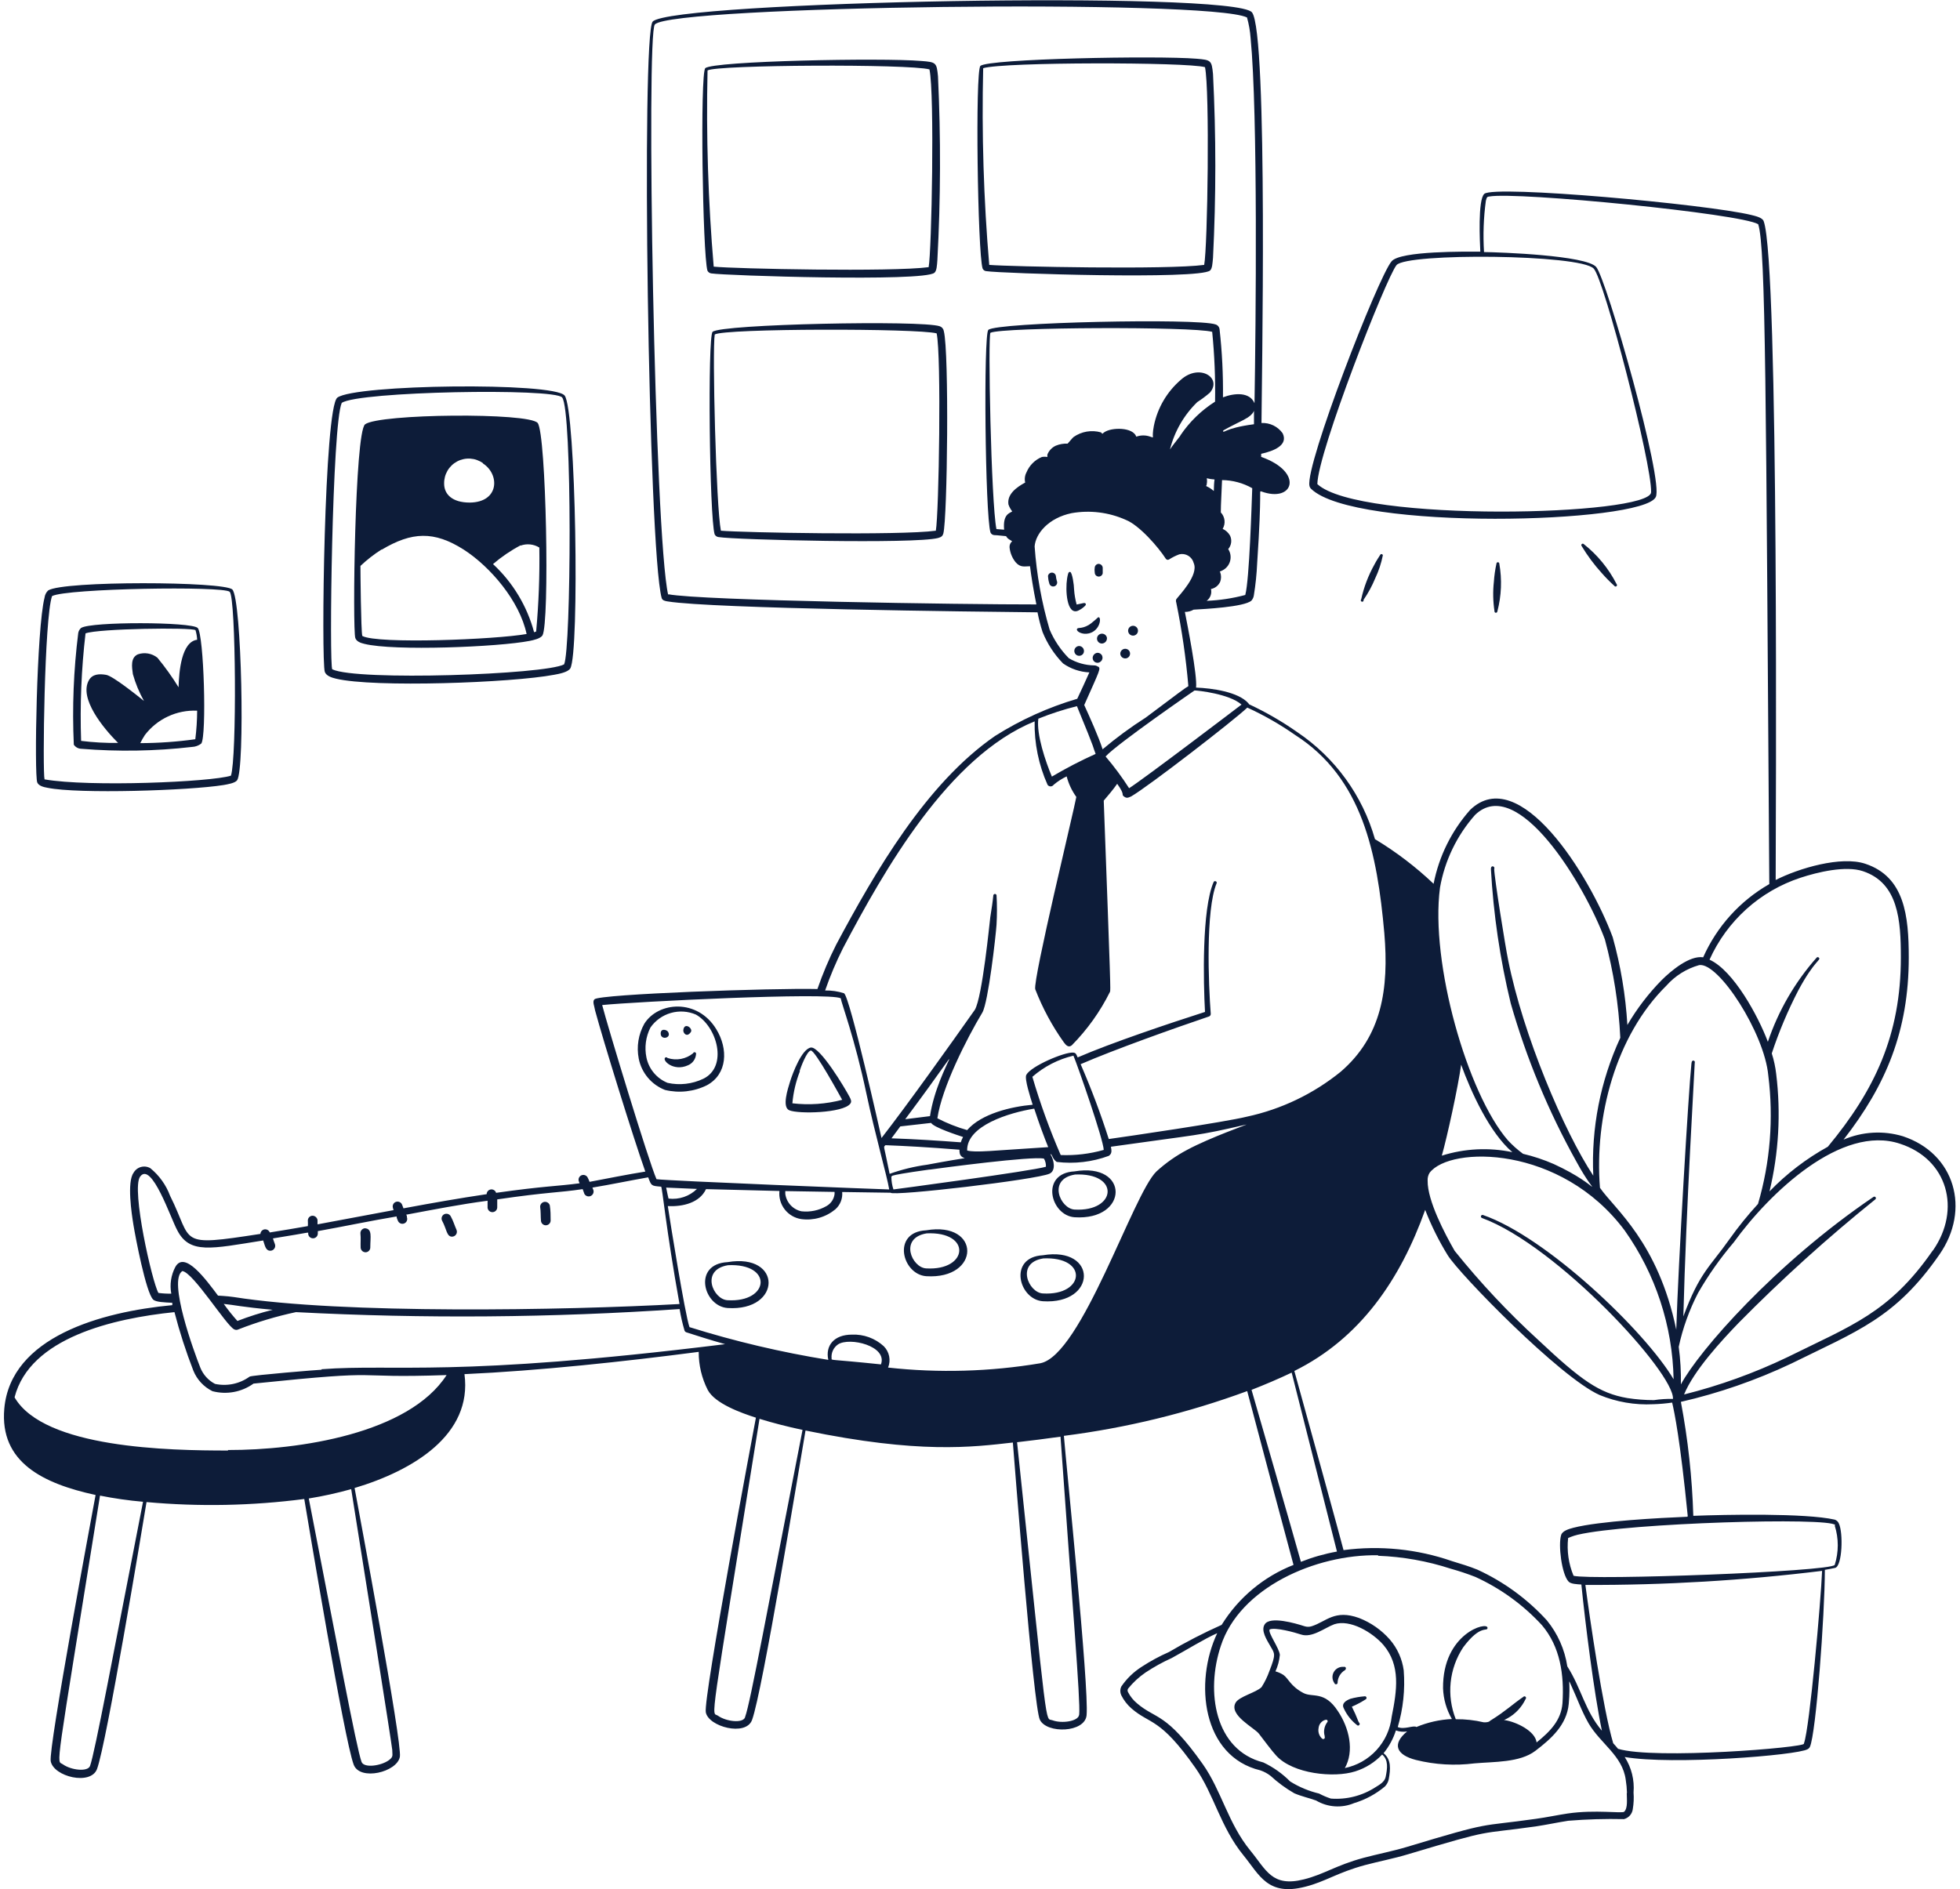 <svg width="334" height="322" viewBox="0 0 334 322" fill="none" xmlns="http://www.w3.org/2000/svg">
<path d="M159.229 46.498C159.632 46.166 159.667 45.238 159.737 44.328C160.297 33.895 160.332 23.44 159.842 13.003C159.614 10.676 159.527 10.588 157.042 10.396C150.322 9.818 121.517 10.396 120.187 11.621C119.277 12.496 119.732 43.348 120.554 46.131C120.616 46.26 120.709 46.37 120.826 46.453C120.942 46.536 121.078 46.587 121.219 46.603C123.442 46.971 157.322 48.073 159.229 46.498ZM120.572 12.006C122.059 11.043 154.907 10.868 158.389 11.831C159.282 16.101 158.757 42.893 158.249 45.536C152.072 46.376 125.104 45.816 121.622 45.448C120.672 34.328 120.322 23.164 120.572 12.006ZM160.839 56.456C160.813 56.267 160.735 56.089 160.615 55.941C160.495 55.793 160.336 55.681 160.157 55.616C157.147 54.531 122.794 55.248 121.429 56.561C120.572 57.366 120.887 88.061 121.779 91.071C121.841 91.2 121.934 91.31 122.051 91.393C122.167 91.476 122.303 91.527 122.444 91.543C125.314 92.016 155.834 92.751 159.859 91.701C160.454 91.543 160.647 91.316 160.752 90.931C161.452 88.288 161.749 60.026 160.839 56.456ZM159.474 90.458C153.279 91.298 126.452 90.773 122.847 90.458C122.024 86.346 121.359 59.571 121.797 57.016C123.354 55.966 156.412 55.948 159.614 56.823C160.437 60.708 159.999 87.501 159.474 90.458ZM206.199 46.113C206.584 45.798 206.619 44.853 206.707 43.943C207.232 33.508 207.232 23.053 206.707 12.618C206.479 10.291 206.374 10.221 203.924 10.011C197.187 9.451 168.399 10.011 167.069 11.236C166.159 12.093 166.597 42.963 167.437 45.746C167.488 45.879 167.576 45.994 167.691 46.078C167.806 46.162 167.942 46.211 168.084 46.218C170.499 46.603 204.274 47.688 206.199 46.113ZM167.542 11.621C171.042 10.553 202.227 10.571 205.342 11.446C206.164 15.366 205.797 42.088 205.202 45.151C199.007 45.991 172.162 45.448 168.574 45.151C167.622 34.001 167.277 22.808 167.542 11.621ZM55.349 114.521C55.594 115.203 56.505 115.501 57.257 115.676C63.662 117.233 87.182 116.393 94.445 115.011C95.215 114.871 96.754 114.591 97.174 113.943C98.784 111.353 98.137 69.721 96.212 67.411C94.287 65.101 60.459 65.503 57.484 67.778C55.245 69.511 54.719 112.701 55.349 114.521ZM58.237 68.671C61.072 66.693 94.445 66.116 95.792 67.743C97.542 69.843 97.332 110.776 96.124 113.243C92.852 114.993 60.775 116.096 56.627 114.083C56.067 113.751 56.592 72.258 58.237 68.671ZM12.579 126.928C12.719 127.137 12.905 127.309 13.125 127.431C13.344 127.553 13.589 127.62 13.839 127.628C20.129 128.142 26.453 128.036 32.722 127.313C33.295 127.291 33.846 127.089 34.297 126.736C35.242 125.493 34.752 108.081 33.684 107.031C32.617 105.981 15.537 105.928 13.822 107.031C13.56 107.255 13.386 107.565 13.332 107.906C12.541 114.214 12.289 120.577 12.579 126.928ZM33.282 126.001C30.174 126.434 27.04 126.656 23.902 126.666C24.136 126.189 24.399 125.728 24.689 125.283C25.729 123.923 27.082 122.836 28.633 122.114C30.184 121.391 31.888 121.056 33.597 121.136C33.59 122.762 33.484 124.387 33.282 126.001ZM14.575 107.958C16.674 107.136 32.792 106.908 33.317 107.416C33.475 107.945 33.569 108.491 33.597 109.043C30.919 109.393 30.5 114.451 30.43 117.146C29.344 115.385 28.14 113.701 26.825 112.106C26.364 111.737 25.817 111.491 25.236 111.39C24.655 111.289 24.057 111.336 23.5 111.528C22.222 112.088 22.467 113.663 22.642 114.906C23.091 116.497 23.726 118.03 24.532 119.473C23.482 118.633 19.282 115.238 18.092 115.028C16.902 114.818 15.747 114.888 15.152 115.938C13.402 119.018 17.619 124.128 20.122 126.631C18.016 126.658 15.912 126.541 13.822 126.281C13.613 120.163 13.864 114.038 14.575 107.958Z" fill="#0D1C39"/>
<path d="M6.348 133.367C6.593 133.945 7.398 134.155 8.098 134.277C13.348 135.362 32.248 134.75 38.111 133.805C38.776 133.682 40.035 133.49 40.403 133C41.768 131.145 41.191 102.165 39.598 100.485C38.251 99.085 10.775 98.962 8.203 100.642C7.864 100.968 7.648 101.4 7.591 101.867C6.243 107.152 5.823 132.072 6.348 133.367ZM8.868 101.605C11.283 100.292 38.075 99.855 39.143 100.87C40.211 101.885 40.368 129.272 39.353 132.212C35.975 133.297 15.185 134.172 7.591 132.842C7.241 131.652 7.556 105.35 8.868 101.605ZM272.926 97.65C273.605 98.427 274.329 99.163 275.096 99.855C275.113 99.884 275.137 99.91 275.166 99.93C275.194 99.95 275.226 99.963 275.26 99.969C275.294 99.976 275.329 99.975 275.363 99.967C275.397 99.959 275.428 99.944 275.456 99.923C275.483 99.901 275.506 99.875 275.522 99.844C275.538 99.814 275.548 99.78 275.55 99.745C275.553 99.711 275.548 99.676 275.536 99.644C275.524 99.611 275.505 99.582 275.481 99.557C274.131 96.913 272.227 94.591 269.898 92.749C269.854 92.701 269.792 92.672 269.727 92.668C269.661 92.665 269.597 92.688 269.548 92.732C269.499 92.776 269.47 92.838 269.467 92.903C269.464 92.969 269.486 93.033 269.531 93.082C270.512 94.71 271.649 96.24 272.926 97.65ZM255.163 104.212C255.858 101.555 255.971 98.779 255.496 96.075C255.496 96.01 255.47 95.947 255.424 95.901C255.378 95.855 255.316 95.829 255.251 95.829C255.186 95.829 255.123 95.855 255.077 95.901C255.031 95.947 255.006 96.01 255.006 96.075C254.784 97.089 254.638 98.118 254.568 99.154C254.385 100.826 254.421 102.514 254.673 104.177C254.638 104.51 255.128 104.545 255.163 104.212ZM232.361 102.235C233.149 101.096 233.812 99.875 234.338 98.594C234.937 97.335 235.378 96.007 235.651 94.639C235.643 94.597 235.624 94.557 235.596 94.524C235.567 94.491 235.531 94.467 235.49 94.452C235.449 94.438 235.405 94.435 235.363 94.443C235.32 94.451 235.281 94.471 235.248 94.499C235.073 94.779 234.531 95.585 234.198 96.249C233.168 98.096 232.414 100.083 231.958 102.147C231.927 102.178 231.905 102.217 231.894 102.26C231.883 102.302 231.884 102.347 231.896 102.389C231.908 102.432 231.932 102.47 231.964 102.5C231.996 102.53 232.036 102.55 232.079 102.56C232.122 102.569 232.167 102.567 232.209 102.553C232.25 102.539 232.288 102.514 232.316 102.481C232.345 102.447 232.364 102.407 232.372 102.364C232.38 102.32 232.376 102.276 232.361 102.235ZM123.983 222.95C133.241 223.545 133.363 213.535 123.983 215.127C117.998 215.442 119.836 222.635 123.983 222.95ZM123.983 215.652C131.806 215.25 131.176 222.057 123.983 221.62C121.498 221.497 119.311 216.44 124.053 215.652H123.983ZM157.828 217.525C167.121 218.12 167.208 208.11 157.828 209.702C151.913 210 153.698 217.21 157.828 217.525ZM157.828 210.227C165.651 209.825 165.038 216.632 157.828 216.195C155.378 216.072 153.173 211.015 157.898 210.227H157.828ZM177.708 221.795C186.983 222.39 187.088 212.38 177.708 213.955C171.776 214.287 173.561 221.48 177.708 221.795ZM177.708 214.497C185.531 214.095 184.918 220.902 177.708 220.465C175.258 220.342 173.036 215.25 177.778 214.497H177.708ZM183.116 207.48C192.373 208.075 192.513 198.065 183.116 199.657C177.183 199.972 178.986 207.182 183.116 207.48ZM183.116 200.2C190.938 199.797 190.308 206.587 183.116 206.167C180.666 206.027 178.443 200.97 183.186 200.2H183.116ZM113.326 185.78C115.726 186.359 118.254 186.074 120.466 184.975C123.966 183.085 124.123 178.78 122.058 175.42C118.856 170.17 112.188 170.712 109.808 174.475C108.788 176.286 108.447 178.402 108.846 180.442C109.082 181.637 109.617 182.753 110.4 183.686C111.183 184.619 112.189 185.34 113.326 185.78ZM110.158 180.25C109.802 178.518 110.042 176.717 110.841 175.14C111.68 173.935 112.911 173.057 114.324 172.655C115.736 172.253 117.245 172.352 118.593 172.935C122.198 174.965 124.106 181.79 119.853 183.872C117.958 184.778 115.814 185.025 113.763 184.572C112.852 184.205 112.046 183.618 111.417 182.864C110.788 182.11 110.356 181.212 110.158 180.25Z" fill="#0D1C39"/>
<path d="M113.834 175.858C113.624 175.508 112.504 175.193 112.592 176.26C112.679 177.328 114.499 176.925 113.834 175.858ZM117.737 175.893C118.122 175.28 116.599 174.143 116.442 175.595C116.389 176.068 117.054 176.925 117.737 175.893ZM113.379 180.25C112.732 180.688 114.744 182.7 117.229 181.58C117.612 181.423 117.943 181.164 118.187 180.83C118.431 180.497 118.578 180.102 118.612 179.69C118.622 179.657 118.626 179.622 118.623 179.587C118.619 179.552 118.609 179.519 118.593 179.488C118.577 179.457 118.555 179.43 118.528 179.407C118.501 179.385 118.47 179.368 118.437 179.358C118.403 179.347 118.368 179.344 118.334 179.347C118.299 179.35 118.265 179.36 118.234 179.376C118.203 179.393 118.176 179.415 118.154 179.442C118.131 179.469 118.115 179.499 118.104 179.533C117.506 180.02 116.795 180.349 116.037 180.49C115.279 180.63 114.497 180.578 113.764 180.338C113.722 180.279 113.659 180.237 113.588 180.221C113.517 180.205 113.443 180.215 113.379 180.25ZM134.502 189.245C136.094 189.91 143.637 189.718 144.879 188.143C145.194 187.758 144.984 187.373 144.757 186.935C143.987 185.465 139.699 178.29 138.159 178.553C136.619 178.815 135.079 182.928 134.659 184.275C134.239 185.623 133.224 188.703 134.502 189.245ZM136.252 182.56C136.479 181.878 137.459 179.218 138.159 179.06C138.859 178.903 143.409 187.285 143.514 187.46C140.748 188.191 137.868 188.392 135.027 188.055C135.194 186.171 135.63 184.321 136.322 182.56H136.252ZM179.932 98.175C179.906 98.015 179.824 97.87 179.7 97.765C179.577 97.659 179.42 97.602 179.258 97.602C179.096 97.602 178.939 97.659 178.816 97.765C178.692 97.87 178.61 98.015 178.584 98.175C178.602 98.585 178.672 98.991 178.794 99.383C178.808 99.48 178.843 99.572 178.896 99.654C178.95 99.737 179.02 99.806 179.102 99.859C179.185 99.912 179.278 99.946 179.375 99.96C179.471 99.973 179.57 99.966 179.664 99.938C179.758 99.91 179.845 99.862 179.918 99.798C179.992 99.734 180.051 99.654 180.091 99.565C180.132 99.476 180.152 99.379 180.152 99.281C180.152 99.183 180.13 99.087 180.089 98.998C180.01 98.729 179.958 98.454 179.932 98.175ZM183.677 104.108C184.125 103.908 184.534 103.63 184.884 103.285C185.164 103.023 185.042 102.725 184.639 102.795L183.467 103.04C183.234 102.188 183.087 101.314 183.029 100.433C183.029 99.768 182.732 97.633 182.382 97.493C182.032 97.353 181.944 98.035 181.839 98.63C181.524 100.625 181.787 104.843 183.677 104.108ZM186.564 97.703C186.59 97.863 186.672 98.008 186.796 98.114C186.919 98.219 187.076 98.276 187.238 98.276C187.4 98.276 187.557 98.219 187.68 98.114C187.804 98.008 187.886 97.863 187.912 97.703V96.74C187.89 96.562 187.803 96.399 187.666 96.283C187.53 96.166 187.356 96.105 187.177 96.11C186.997 96.128 186.832 96.214 186.714 96.351C186.597 96.488 186.537 96.665 186.547 96.845C186.477 96.968 186.564 97.703 186.564 97.703ZM187.247 105.21C187.002 105.21 187.247 105.21 185.934 106.243C185.807 106.346 185.673 106.44 185.532 106.523C184.237 107.275 183.642 106.855 183.519 107.24C183.397 107.625 184.429 108.238 185.567 107.958C187.422 107.503 187.719 105.35 187.247 105.21ZM60.547 108.745C60.739 109.34 61.474 109.603 62.087 109.743C67.074 111.003 84.959 110.285 90.279 109.235C90.944 109.095 92.029 108.868 92.432 108.325C93.692 106.243 93.079 73.92 91.627 72.1C90.174 70.28 64.554 70.508 62.209 72.328C60.459 73.728 60.057 107.31 60.547 108.745ZM88.722 92.995C89.243 92.808 89.801 92.741 90.352 92.798C90.903 92.856 91.435 93.037 91.907 93.328C91.981 98.106 91.8 102.884 91.364 107.643L91.014 107.765C89.821 103.31 87.395 99.283 84.014 96.145C85.459 94.905 87.038 93.831 88.722 92.943V92.995ZM82.299 78.995C85.187 80.85 85.099 85.61 80.059 85.663C76.997 85.663 75.684 84.193 75.684 82.443C75.666 81.666 75.865 80.899 76.257 80.229C76.651 79.558 77.223 79.011 77.909 78.647C78.596 78.284 79.371 78.119 80.146 78.171C80.922 78.224 81.667 78.491 82.299 78.943V78.995ZM65.044 93.695C70.172 90.633 73.969 90.458 79.044 93.695C83.577 96.618 88.547 102.445 89.737 108.063C84.487 109.008 64.327 109.813 61.737 108.395C61.509 107.45 61.422 97.545 61.422 96.46C62.535 95.406 63.748 94.462 65.044 93.643V93.695ZM232.519 289.135C231.708 289.197 230.905 289.337 230.122 289.555C229.299 289.87 228.582 290.378 228.984 291.165C229.492 292.292 230.267 293.277 231.242 294.035C231.487 294.298 231.872 293.913 231.627 293.65C231.382 293.388 231.347 292.845 230.367 290.903C231.199 290.542 232.001 290.115 232.764 289.625C232.814 289.585 232.849 289.529 232.863 289.467C232.877 289.404 232.869 289.338 232.84 289.281C232.812 289.224 232.764 289.178 232.706 289.151C232.647 289.125 232.581 289.119 232.519 289.135ZM228.967 284.113C228.633 284.083 228.298 284.15 228.001 284.306C227.704 284.461 227.458 284.699 227.292 284.99C227.126 285.281 227.047 285.614 227.065 285.948C227.083 286.283 227.196 286.606 227.392 286.878C227.407 286.938 227.442 286.991 227.491 287.03C227.54 287.068 227.601 287.088 227.663 287.088C227.725 287.088 227.786 287.068 227.835 287.03C227.884 286.991 227.919 286.938 227.934 286.878C227.936 286.433 228.052 285.995 228.273 285.609C228.494 285.222 228.811 284.9 229.194 284.673C229.457 284.48 229.404 284.025 228.967 284.113ZM183.939 110.11C183.757 110.105 183.577 110.159 183.428 110.264C183.279 110.37 183.168 110.521 183.112 110.695C183.057 110.869 183.06 111.057 183.121 111.229C183.182 111.402 183.297 111.549 183.449 111.65C183.632 111.766 183.852 111.807 184.064 111.764C184.275 111.722 184.463 111.6 184.587 111.423C184.665 111.299 184.711 111.156 184.718 111.01C184.726 110.863 184.696 110.717 184.631 110.585C184.566 110.453 184.468 110.34 184.347 110.257C184.226 110.174 184.086 110.124 183.939 110.11ZM187.019 111.265C186.799 111.286 186.595 111.387 186.443 111.548C186.292 111.709 186.204 111.919 186.197 112.14C186.195 112.303 186.241 112.463 186.331 112.6C186.42 112.736 186.547 112.843 186.697 112.907C186.847 112.97 187.013 112.988 187.173 112.958C187.333 112.927 187.481 112.85 187.597 112.735C187.726 112.621 187.817 112.47 187.858 112.302C187.898 112.135 187.886 111.958 187.823 111.798C187.76 111.637 187.649 111.5 187.505 111.405C187.361 111.309 187.192 111.261 187.019 111.265ZM186.967 108.623C186.932 108.747 186.926 108.878 186.95 109.006C186.974 109.133 187.027 109.253 187.105 109.356C187.183 109.459 187.283 109.543 187.399 109.601C187.515 109.659 187.642 109.69 187.772 109.69C187.895 109.686 188.017 109.657 188.128 109.603C188.24 109.55 188.339 109.474 188.42 109.38C188.5 109.286 188.561 109.177 188.597 109.058C188.633 108.94 188.644 108.816 188.629 108.693C188.591 108.505 188.491 108.336 188.345 108.212C188.199 108.088 188.016 108.017 187.825 108.009C187.634 108 187.446 108.057 187.29 108.168C187.135 108.279 187.021 108.439 186.967 108.623ZM191.727 112.228C191.908 112.233 192.085 112.178 192.232 112.072C192.379 111.966 192.487 111.815 192.538 111.641C192.59 111.468 192.583 111.282 192.519 111.113C192.454 110.943 192.336 110.8 192.182 110.705C192.056 110.628 191.911 110.586 191.764 110.583C191.616 110.579 191.47 110.615 191.34 110.686C191.211 110.757 191.102 110.861 191.026 110.987C190.949 111.113 190.907 111.258 190.904 111.405C190.909 111.622 190.997 111.829 191.15 111.982C191.303 112.135 191.51 112.223 191.727 112.228ZM193.249 108.325C193.366 108.301 193.477 108.253 193.574 108.183C193.671 108.113 193.751 108.023 193.811 107.919C193.87 107.815 193.906 107.7 193.917 107.581C193.928 107.462 193.914 107.342 193.875 107.229C193.836 107.116 193.774 107.012 193.692 106.926C193.61 106.839 193.51 106.77 193.399 106.725C193.289 106.68 193.17 106.659 193.05 106.663C192.931 106.667 192.814 106.697 192.707 106.75C192.524 106.841 192.381 106.995 192.304 107.184C192.226 107.373 192.22 107.583 192.287 107.776C192.353 107.969 192.487 108.131 192.665 108.232C192.842 108.333 193.049 108.366 193.249 108.325Z" fill="#0D1C39"/>
<path d="M324.272 193.673C320.937 192.667 317.355 192.871 314.157 194.25C321.384 184.975 325.269 175.7 325.269 163.205C325.269 156.118 324.569 149.45 317.867 147.228C313.737 145.845 306.509 147.998 302.589 149.993C302.589 142.573 303.202 44.765 300.542 37.695C300.332 37.083 299.142 36.82 298.442 36.645C290.899 34.808 254.692 31.518 252.942 33.04C251.804 34.02 252.189 41.423 252.259 42.893C249.897 42.893 238.644 42.735 237.139 44.538C234.812 47.285 222.422 79.24 223.139 82.793C223.174 82.993 223.272 83.178 223.419 83.318C230.839 90.545 279.909 89.233 282.149 84.735C283.602 82.11 273.749 47.478 271.999 45.5C270.249 43.523 255.672 42.998 252.889 42.963C252.706 40.043 252.811 37.112 253.204 34.213C253.379 33.478 253.502 33.548 253.782 33.495C258.472 32.638 296.744 36.418 299.614 38.22C300.909 42.21 300.927 67.673 301.504 150.693C296.515 153.547 292.567 157.918 290.234 163.17C287.924 162.82 284.774 165.445 283.129 167.09C280.887 169.379 278.936 171.936 277.319 174.703C277.019 169.641 276.18 164.625 274.817 159.74C270.844 149.048 258.874 129.99 250.527 138.04C247.361 141.608 245.21 145.959 244.297 150.64C241.252 147.748 237.901 145.196 234.304 143.028C232.187 135.587 227.507 129.134 221.092 124.81C218.484 122.978 215.72 121.38 212.832 120.033C212.809 119.977 212.779 119.924 212.744 119.875C210.994 117.898 206.497 117.303 203.819 117.198C204.064 115.185 202.332 106.435 201.912 104.3C202.433 104.311 202.948 104.177 203.399 103.915C205.149 103.81 212.009 103.478 213.252 102.375C213.481 102.115 213.627 101.792 213.672 101.448C213.963 99.646 214.15 97.829 214.232 96.005C215.089 83.073 214.512 83.755 214.914 83.755C220.444 85.803 222.264 80.465 214.914 77.875V77.35C217.067 76.878 219.569 75.88 218.572 73.85C218.166 73.279 217.624 72.819 216.994 72.513C216.363 72.207 215.666 72.065 214.967 72.1C214.967 67.655 216.139 5.443 213.339 2.1C210.207 -1.627 114.499 0.21 111.227 3.675C109.249 5.67 110.474 93.555 112.749 101.92C112.872 102.358 113.344 102.445 113.799 102.515C121.377 103.74 166.299 104.265 176.799 104.37C177.021 105.5 177.308 106.616 177.657 107.713C178.46 109.716 179.649 111.541 181.157 113.085C182.476 114.007 184.029 114.535 185.637 114.608C185.112 115.798 184.097 118.003 183.572 119.105C178.635 120.56 173.923 122.692 169.572 125.44C157.812 133.543 149.114 148.628 142.499 161C141.261 163.451 140.191 165.982 139.297 168.578C132.017 168.385 102.092 169.435 101.304 170.328C100.902 170.713 101.304 171.518 101.409 172.235C102.774 177.293 107.867 193.778 109.967 199.693C106.799 200.2 103.632 200.848 100.464 201.443C100.38 201.209 100.281 200.981 100.167 200.76C100.123 200.659 100.06 200.567 99.98 200.491C99.9 200.414 99.806 200.355 99.703 200.315C99.6 200.276 99.49 200.258 99.379 200.262C99.269 200.266 99.16 200.293 99.06 200.34C98.96 200.387 98.871 200.454 98.797 200.536C98.724 200.618 98.668 200.715 98.632 200.819C98.596 200.924 98.582 201.034 98.59 201.145C98.599 201.255 98.629 201.362 98.679 201.46C98.713 201.534 98.742 201.61 98.767 201.688C95.022 202.195 92.799 202.143 84.539 203.315C84.483 203.127 84.36 202.966 84.195 202.86C84.029 202.754 83.831 202.711 83.637 202.738C83.442 202.766 83.264 202.862 83.134 203.01C83.004 203.157 82.932 203.346 82.929 203.543C78.134 204.26 73.847 205.013 68.754 205.958C68.685 205.738 68.603 205.521 68.509 205.31C68.421 205.111 68.258 204.953 68.055 204.872C67.853 204.79 67.626 204.79 67.424 204.873C67.324 204.915 67.233 204.976 67.156 205.054C67.08 205.131 67.02 205.223 66.979 205.324C66.938 205.425 66.918 205.533 66.919 205.642C66.921 205.751 66.944 205.858 66.987 205.958C66.987 206.063 66.987 206.15 67.109 206.255C62.769 207.06 58.359 207.9 54.107 208.688V207.953C54.072 207.74 53.961 207.547 53.793 207.411C53.625 207.275 53.412 207.207 53.197 207.218C53.089 207.229 52.983 207.261 52.888 207.313C52.792 207.365 52.708 207.435 52.639 207.519C52.571 207.604 52.52 207.701 52.49 207.806C52.459 207.91 52.45 208.02 52.462 208.128C52.479 208.413 52.479 208.7 52.462 208.985C50.309 209.37 48.139 209.72 45.969 210.07C45.903 209.893 45.778 209.744 45.615 209.648C45.452 209.552 45.26 209.515 45.073 209.544C44.886 209.573 44.715 209.665 44.588 209.806C44.461 209.946 44.386 210.126 44.377 210.315C29.992 212.538 33.002 211.82 28.977 203.805C28.295 201.97 27.135 200.351 25.617 199.115C25.376 198.976 25.11 198.887 24.835 198.852C24.559 198.817 24.28 198.838 24.012 198.913C23.745 198.988 23.495 199.116 23.278 199.289C23.06 199.462 22.88 199.677 22.747 199.92C21.627 201.495 22.414 206.798 22.747 208.828C23.079 210.858 24.864 220.273 26.089 221.498C26.544 221.953 28.032 221.988 29.362 222.058V222.46C17.217 223.598 1.817 227.885 0.732 240.1C-0.073 249.253 7.347 252.875 16.289 254.818C15.729 257.88 8.239 297.868 8.642 300.195C9.132 302.838 15.467 304.378 16.534 301.525C18.179 297.063 24.182 260.803 24.969 256.025C33.921 256.838 42.936 256.662 51.849 255.5C52.654 260.26 58.622 296.31 60.267 300.773C61.317 303.608 67.669 302.068 68.142 299.443C68.562 297.115 61.142 257.548 60.424 253.628C70.382 250.653 80.532 244.563 79.149 234.22C91.889 233.643 106.467 232.068 119.067 230.423C119.055 232.679 119.583 234.905 120.607 236.915C121.849 239.243 126.312 240.835 128.814 241.64C128.359 244.073 119.837 289.38 120.274 291.848C120.712 294.315 127.099 296.013 128.149 293.178C129.899 288.54 136.269 249.638 137.267 243.828C156.657 247.835 165.652 246.663 172.599 245.875C172.774 247.958 176.099 291.008 177.202 293.125C178.357 295.54 184.884 295.365 185.164 292.355C185.602 287.508 181.664 249.48 181.297 244.738C191.964 243.383 202.443 240.823 212.534 237.108C214.634 245.105 219.972 265.108 220.427 266.735C215.347 268.73 211.049 272.315 208.177 276.955C205.093 278.33 202.09 279.878 199.182 281.593C197.576 282.299 196.03 283.136 194.562 284.095C193.174 284.974 191.982 286.13 191.062 287.49C190.96 287.716 190.908 287.961 190.908 288.208C190.908 288.455 190.96 288.7 191.062 288.925C191.488 289.793 192.083 290.566 192.812 291.2C196.014 293.983 197.642 292.67 203.732 301.368C206.847 305.795 207.984 311.448 211.887 316.225C214.634 319.585 215.999 323.225 222.387 321.598C225.887 320.723 227.812 319.2 232.589 317.905C235.022 317.258 237.524 316.785 239.957 316.05C255.042 311.535 251.489 312.76 261.814 311.29C263.564 311.028 265.437 310.625 267.239 310.345C270.4 310.087 273.572 309.994 276.742 310.065C277.141 309.961 277.498 309.738 277.767 309.425C278.036 309.112 278.203 308.725 278.247 308.315C278.4 307.396 278.441 306.462 278.369 305.533C278.548 303.404 278.019 301.275 276.864 299.478C284.949 300.878 306.247 299.198 308.032 298.148C308.197 298.063 308.332 297.928 308.417 297.763C309.467 295.505 310.954 275.31 310.972 267.575C311.558 267.482 312.142 267.371 312.722 267.243C313.947 266.945 314.122 261.223 313.352 259.665C313.289 259.513 313.194 259.377 313.073 259.265C312.952 259.153 312.808 259.069 312.652 259.018C307.647 257.88 293.944 258.16 288.554 258.37C288.357 251.85 287.649 245.355 286.437 238.945C292.925 237.454 299.232 235.266 305.249 232.418C316.467 226.87 322.977 224.683 330.484 213.85C335.857 206.15 333.144 196.613 324.272 193.673ZM271.579 45.78C273.329 47.53 281.502 79.03 281.362 83.895C281.257 87.92 231.644 89.145 224.487 82.513C224.574 77.035 236.247 47.285 237.979 45.185C239.712 43.085 269.304 43.33 271.579 45.78ZM306.824 149.608C309.747 148.645 314.524 147.508 317.447 148.488C323.502 150.5 323.922 156.853 323.922 163.205C323.922 176.4 319.477 185.815 311.479 195.458C307.804 197.485 304.454 200.051 301.539 203.07C303.112 196.519 303.497 189.738 302.677 183.05C302.542 181.862 302.29 180.689 301.924 179.55C303.143 175.861 304.653 172.274 306.439 168.823C309.257 163.573 310.394 163.66 309.939 163.223C309.916 163.197 309.888 163.176 309.856 163.162C309.825 163.147 309.79 163.14 309.756 163.14C309.721 163.14 309.686 163.147 309.655 163.162C309.623 163.176 309.595 163.197 309.572 163.223C305.87 167.403 303.043 172.282 301.259 177.573C299.632 173.233 295.432 165.445 291.319 163.573C292.79 160.295 294.929 157.36 297.599 154.955C300.269 152.55 303.411 150.729 306.824 149.608ZM283.969 168C285.455 166.321 287.393 165.106 289.552 164.5C292.877 163.975 300.682 176.12 301.329 183.295C302.257 190.641 301.661 198.1 299.579 205.205C297.828 207.114 296.197 209.131 294.697 211.243C291.389 215.933 289.622 216.878 286.857 224.385C287.329 205.8 288.799 181.93 288.799 181.143C288.817 181.103 288.824 181.059 288.82 181.015C288.816 180.971 288.801 180.929 288.777 180.892C288.753 180.856 288.72 180.826 288.681 180.805C288.642 180.785 288.598 180.775 288.554 180.775C288.257 180.775 288.257 181.143 288.222 181.423C287.749 185.885 285.999 215.25 285.649 226.643C282.552 211.715 275.149 206.08 272.647 202.458C271.684 190.4 275.324 176.523 283.969 168ZM248.969 181.423C250.719 186.235 253.852 193.078 257.719 196.385C253.727 195.546 249.586 195.751 245.697 196.98C246.589 193.848 248.497 185.185 249.004 181.37L248.969 181.423ZM243.282 201.25C243.251 200.778 243.367 200.307 243.614 199.903C247.114 195.283 265.997 195.16 276.864 209.738C282.121 217.164 285.023 225.999 285.194 235.095C280.347 226.905 263.547 210.84 252.714 207.095C252.681 207.084 252.646 207.079 252.61 207.081C252.575 207.083 252.541 207.092 252.509 207.108C252.478 207.123 252.449 207.145 252.426 207.171C252.402 207.198 252.385 207.228 252.373 207.262C252.362 207.295 252.357 207.33 252.359 207.365C252.361 207.401 252.37 207.435 252.385 207.467C252.401 207.498 252.422 207.527 252.449 207.55C252.475 207.573 252.506 207.591 252.539 207.603C265.297 212.275 285.352 234.01 285.089 238.438C284.006 238.417 282.923 238.487 281.852 238.648C280.334 238.647 278.819 238.53 277.319 238.298C272.524 237.475 269.444 235.27 262.147 228.41C257.011 223.713 252.243 218.629 247.884 213.203C246.222 210.315 243.229 204.628 243.282 201.25ZM245.382 151.323C246.189 146.707 248.261 142.406 251.367 138.898C258.612 131.898 270.004 150.745 273.487 160.125C274.964 165.603 275.844 171.224 276.112 176.89C272.717 184.243 271.139 192.303 271.509 200.393C266.504 192.833 259.539 176.4 257.002 163.643C256.529 161.385 254.622 149.468 254.622 148.085C254.832 147.735 254.097 147.333 254.062 148.085C254.486 155.814 255.617 163.488 257.439 171.01C260.115 180.387 263.861 189.424 268.604 197.943C272.384 204.943 273.137 202.248 264.789 198.415C263.096 197.675 261.338 197.089 259.539 196.665C258.605 195.979 257.737 195.206 256.949 194.355C250.037 186.358 243.702 164.08 245.382 151.34V151.323ZM113.799 205.573C116.372 205.713 119.242 204.995 120.309 202.685L132.822 203C132.706 204.129 133.032 205.258 133.73 206.151C134.428 207.045 135.444 207.634 136.567 207.795C137.592 207.93 138.634 207.852 139.627 207.566C140.621 207.28 141.545 206.792 142.342 206.133C142.757 205.768 143.08 205.309 143.283 204.795C143.487 204.281 143.566 203.726 143.514 203.175L151.757 203.298C152.194 203.928 176.677 201.075 178.864 200.043C179.949 199.535 179.634 197.75 179.004 196.735C179.214 196.735 179.109 196.735 179.354 197.138C179.503 197.503 179.751 197.819 180.072 198.048C183.069 198.414 186.111 198.06 188.944 197.015C189.504 196.63 189.434 196.175 189.312 195.458C204.852 193.253 203.557 193.708 212.377 191.678C212.867 191.573 206.252 193.865 202.314 195.983C200.414 196.984 198.649 198.225 197.064 199.675C193.074 203.508 184.289 231.035 177.272 232.365C168.702 233.802 159.974 234.049 151.337 233.1C151.586 232.489 151.649 231.817 151.518 231.17C151.387 230.522 151.068 229.928 150.602 229.46C149.872 228.791 149.017 228.271 148.086 227.932C147.155 227.593 146.167 227.44 145.177 227.483C142.132 227.483 140.609 229.355 141.152 231.788C133.142 230.495 125.235 228.629 117.492 226.205C116.722 224 114.202 208.25 113.799 205.573ZM113.519 202.423L118.769 202.65C118.137 203.271 117.373 203.741 116.533 204.026C115.694 204.311 114.801 204.403 113.922 204.295C113.852 204.103 113.712 203.333 113.519 202.423ZM142.219 203.158C142.228 203.274 142.228 203.391 142.219 203.508C142.169 203.937 142.017 204.348 141.777 204.707C141.536 205.066 141.214 205.363 140.837 205.573C139.55 206.314 138.061 206.627 136.584 206.465C135.871 206.319 135.222 205.953 134.726 205.42C134.231 204.887 133.914 204.212 133.819 203.49C133.811 203.333 133.811 203.175 133.819 203.018L142.219 203.158ZM158.477 190.243L154.259 190.768C167.122 173.548 159.824 181.318 158.477 190.243ZM153.419 191.993L158.669 191.398C159.107 192.168 163.307 193.533 164.112 193.795C163.958 194.087 163.829 194.392 163.727 194.705C159.964 194.425 156.009 194.163 151.914 194.023L153.419 191.993ZM188.087 196C185.704 196.678 183.229 196.973 180.754 196.875C178.868 192.535 177.255 188.082 175.924 183.54C177.929 181.786 180.332 180.548 182.924 179.935C183.694 181.773 187.999 194.145 188.087 196ZM178.619 195.528C168.784 196.14 166.369 196.49 164.812 196.105C164.707 191.853 172.004 189.648 176.239 188.965C177.079 191.538 177.954 193.883 178.619 195.51V195.528ZM158.407 199.36C160.402 199.08 175.907 197.015 177.902 197.488C178.145 197.907 178.26 198.387 178.234 198.87C175.819 199.605 152.457 202.72 152.247 202.738C152.024 202.06 151.906 201.352 151.897 200.638V200.498C152.772 200.48 149.499 200.585 158.407 199.343V199.36ZM150.899 195.195C154.399 195.335 158.057 195.528 163.499 195.965C163.499 196.438 163.499 196.875 163.989 197.225C164.479 197.575 165.739 197.068 158.004 198.52C155.821 198.816 153.674 199.338 151.599 200.078C150.549 194.775 150.497 195.668 150.899 195.178V195.195ZM150.129 232.558C141.117 231.613 141.729 231.928 141.712 231.543C141.66 231.081 141.735 230.613 141.93 230.191C142.124 229.768 142.43 229.407 142.814 229.145C144.774 227.868 151.249 229.408 150.129 232.54V232.558ZM211.554 120.103C211.082 120.47 194.807 132.843 192.409 134.348C191.196 132.457 189.858 130.651 188.402 128.94C190.362 126.77 203.557 117.688 203.557 117.688C204.117 117.688 209.489 118.265 211.554 120.085V120.103ZM176.939 122.5C179.08 121.635 181.279 120.922 183.519 120.365C187.019 128.853 186.109 126.998 186.704 128.503C184.149 129.652 181.66 130.943 179.249 132.37C178.182 129.833 176.589 125.178 176.939 122.5ZM213.689 70.105V72.31C208.439 72.993 208.439 74.06 208.439 73.378C211.292 71.75 213.129 71.313 213.707 70L213.689 70.105ZM206.829 83.685C206.472 83.368 206.071 83.102 205.639 82.898C205.377 82.758 205.639 82.898 205.639 82.495C205.705 82.172 205.705 81.839 205.639 81.515C206.074 81.63 206.52 81.7 206.969 81.725C206.882 82.25 206.864 82.985 206.847 83.615L206.829 83.685ZM201.124 74.288C200.564 75.04 199.899 75.81 199.374 76.598C200.149 73.529 201.76 70.736 204.029 68.53C204.777 68.049 205.49 67.517 206.164 66.938C208.334 64.435 204.414 61.88 201.229 64.733C198.862 66.766 197.242 69.531 196.627 72.59C196.172 74.918 196.854 74.638 196.014 74.428C195.245 74.15 194.403 74.15 193.634 74.428C193.074 72.783 189.399 72.8 188.157 73.693C187.649 74.06 187.999 73.99 187.597 73.693C186.814 73.473 185.991 73.429 185.189 73.565C184.388 73.701 183.626 74.014 182.959 74.48C182.802 74.585 182.242 75.285 181.927 75.618C181.238 75.584 180.551 75.703 179.914 75.968C179.256 76.269 178.741 76.816 178.479 77.49V77.893C178.167 77.836 177.847 77.836 177.534 77.893C176.356 78.385 175.418 79.322 174.927 80.5C174.641 81.037 174.56 81.659 174.699 82.25C173.177 83.073 171.584 84.263 171.847 85.978C171.993 86.409 172.212 86.811 172.494 87.168C172.057 87.483 170.867 87.623 171.112 90.283L169.799 90.178C168.889 85.575 168.329 57.033 168.784 56.718C170.867 55.755 203.224 55.633 206.567 56.56C206.961 60.514 207.125 64.488 207.057 68.46C204.708 69.95 202.694 71.91 201.142 74.218L201.124 74.288ZM212.202 101.413C210.052 101.987 207.845 102.322 205.622 102.41C205.93 102.186 206.164 101.874 206.295 101.516C206.426 101.158 206.447 100.768 206.357 100.398C206.7 100.333 207.022 100.186 207.296 99.97C207.571 99.753 207.789 99.474 207.932 99.155C208.125 98.636 208.125 98.065 207.932 97.545C207.827 97.3 207.722 97.545 208.264 97.248C208.59 97.094 208.879 96.872 209.111 96.597C209.344 96.322 209.515 96.001 209.613 95.654C209.711 95.308 209.733 94.944 209.679 94.588C209.624 94.232 209.494 93.892 209.297 93.59C209.566 93.28 209.739 92.898 209.795 92.491C209.851 92.084 209.787 91.669 209.612 91.298C209.324 90.79 208.883 90.385 208.352 90.143C208.613 89.706 208.723 89.195 208.666 88.69C208.609 88.184 208.388 87.711 208.037 87.343C208.037 85.838 208.177 83.948 208.247 81.83C210.051 81.847 211.822 82.323 213.392 83.213C213.287 86.065 212.902 98.753 212.219 101.343L212.202 101.413ZM113.869 101.413C111.524 91.35 110.089 5.705 111.594 4.165C114.499 0.98 206.007 -0.192 212.499 2.975C212.82 4.119 213.025 5.291 213.112 6.475C214.372 19.338 214.004 55.475 213.777 68.723C212.954 66.78 210.364 66.973 208.404 67.725C208.449 63.856 208.256 59.987 207.827 56.14C207.808 55.949 207.733 55.767 207.612 55.618C207.491 55.468 207.328 55.358 207.144 55.3C204.082 54.198 169.782 54.933 168.417 56.228C167.577 57.05 167.874 87.728 168.784 90.755C168.839 90.884 168.929 90.995 169.043 91.075C169.158 91.155 169.292 91.202 169.432 91.21C169.922 91.21 171.059 91.368 171.444 91.385C171.742 91.928 172.214 92.033 172.477 92.26C172.322 92.389 172.201 92.553 172.124 92.739C172.048 92.926 172.019 93.128 172.039 93.328C172.134 94.236 172.486 95.098 173.054 95.813C173.894 96.81 174.664 96.513 175.522 96.513C175.697 97.965 176.064 100.363 176.607 103.023C164.077 103.04 119.539 102.375 113.887 101.29L113.869 101.413ZM187.142 113.663C186.945 113.5 186.697 113.413 186.442 113.418C184.925 113.39 183.441 112.968 182.137 112.193C180.749 110.785 179.639 109.129 178.864 107.31C177.504 102.691 176.648 97.939 176.309 93.135C176.467 90.965 178.654 88.288 182.609 87.465C185.728 86.917 188.94 87.313 191.832 88.603C194.159 89.53 197.379 93.24 198.674 95.253C198.734 95.336 198.824 95.394 198.925 95.413C199.026 95.433 199.13 95.413 199.217 95.358C199.766 95.003 200.353 94.71 200.967 94.483C201.489 94.361 202.037 94.448 202.495 94.727C202.953 95.005 203.284 95.451 203.417 95.97C204.327 98.035 200.914 101.483 200.442 102.148C200.376 102.323 200.376 102.516 200.442 102.69C201.407 107.4 202.097 112.163 202.507 116.953C201.929 117.285 201.212 117.828 195.244 122.308C192.677 123.946 190.222 125.752 187.894 127.715C187.247 125.65 185.602 122.01 184.762 120.173C187.527 113.978 187.562 114.013 187.159 113.61L187.142 113.663ZM143.654 161.613C150.654 148.348 161.609 128.923 176.309 122.955C176.241 126.679 176.994 130.371 178.514 133.77C178.572 133.853 178.65 133.921 178.739 133.968C178.829 134.015 178.929 134.039 179.031 134.039C179.132 134.039 179.232 134.015 179.322 133.968C179.411 133.921 179.489 133.853 179.547 133.77C180.22 133.195 180.968 132.713 181.769 132.335C182.096 133.594 182.654 134.781 183.414 135.835C183.029 138.04 176.012 166.915 176.414 168.613C177.655 171.827 179.295 174.873 181.297 177.678C181.682 178.203 182.102 178.605 182.644 178.168C185.284 175.494 187.482 172.416 189.154 169.05C189.259 168.683 189.294 168.928 188.087 136.465C188.664 135.8 189.837 134.4 190.379 133.595C191.814 135.608 191.009 135.345 191.517 135.748C192.024 136.15 192.322 135.923 192.759 135.748C195.629 134.103 210.259 122.798 212.552 120.61C215.4 121.911 218.124 123.469 220.689 125.265C232.187 132.615 234.689 145.478 235.897 159.023C236.702 168.543 235.494 176.628 228.459 182.683C223.813 186.449 218.346 189.069 212.499 190.33C208.684 191.275 192.094 193.708 188.944 194.145C187.562 189.815 185.961 185.557 184.149 181.388C189.872 178.903 200.144 175.245 205.989 173.268C206.091 173.24 206.179 173.177 206.24 173.091C206.301 173.005 206.33 172.9 206.322 172.795C205.937 167.895 205.429 155.103 207.319 150.553C207.459 150.238 206.952 150.028 206.812 150.343C204.782 154.98 205.062 167.423 205.342 172.48C199.339 174.405 189.417 177.73 183.642 180.233C183.397 179.708 183.379 179.463 182.889 179.41C181.402 179.288 175.679 181.72 174.892 183.208C174.542 183.855 175.609 187.128 175.977 188.3C172.337 188.615 167.227 189.823 164.812 192.623C163.057 192.124 161.356 191.45 159.737 190.61C160.507 185.36 164.742 177.013 167.402 172.585C168.417 170.835 169.694 159.478 169.817 157.605C169.914 155.933 169.914 154.256 169.817 152.583C169.801 152.523 169.766 152.469 169.717 152.431C169.668 152.393 169.608 152.372 169.546 152.372C169.483 152.372 169.423 152.393 169.374 152.431C169.325 152.469 169.29 152.523 169.274 152.583C169.169 153.668 168.977 154.928 168.749 156.363C168.644 157.15 167.402 169.943 166.124 172.113C162.064 177.87 154.557 188.405 150.217 193.97C150.059 193.27 144.844 169.925 143.829 169.295C142.788 168.966 141.701 168.806 140.609 168.823C141.465 166.355 142.482 163.947 143.654 161.613ZM102.617 171.308C108.094 170.748 141.117 169.085 143.269 170.153C143.374 170.975 145.667 177.013 147.644 186.41C149.132 193.41 151.144 200.41 151.529 202.738C150.619 202.738 113.589 201.268 111.874 200.988C110.544 197.995 103.509 174.808 102.617 171.308ZM26.999 220.378C25.949 218.628 22.344 202.703 23.867 200.568C25.827 197.838 29.117 207.743 30.202 209.685C32.302 213.798 35.942 212.853 44.849 211.435C45.164 212.363 45.269 213.185 46.074 213.185C46.209 213.183 46.341 213.148 46.459 213.084C46.578 213.02 46.679 212.928 46.754 212.816C46.83 212.705 46.877 212.577 46.893 212.443C46.909 212.309 46.892 212.174 46.844 212.048C46.704 211.698 46.599 211.365 46.512 211.085C53.214 210.018 52.497 209.965 52.514 210.245C52.514 210.464 52.601 210.673 52.755 210.827C52.909 210.981 53.119 211.068 53.337 211.068C53.555 211.068 53.764 210.981 53.918 210.827C54.073 210.673 54.159 210.464 54.159 210.245V209.843C58.639 209.038 63.102 208.093 67.582 207.34C67.582 207.585 67.704 207.813 67.792 208.04C67.864 208.247 68.015 208.416 68.212 208.512C68.409 208.607 68.635 208.62 68.842 208.548C69.048 208.476 69.218 208.325 69.313 208.128C69.408 207.931 69.421 207.704 69.349 207.498C69.349 207.34 69.349 207.183 69.209 207.043C74.092 206.133 78.327 205.293 83.087 204.663V205.853C83.096 205.961 83.126 206.066 83.176 206.162C83.226 206.259 83.294 206.344 83.377 206.414C83.46 206.484 83.556 206.537 83.659 206.57C83.763 206.602 83.871 206.615 83.979 206.605C84.087 206.596 84.192 206.566 84.289 206.516C84.385 206.466 84.471 206.398 84.54 206.315C84.61 206.232 84.663 206.136 84.696 206.033C84.729 205.93 84.741 205.821 84.732 205.713V204.435C93.482 203.158 95.074 203.315 99.292 202.685L99.589 203.508C99.691 203.683 99.853 203.816 100.045 203.881C100.237 203.946 100.446 203.94 100.633 203.863C100.821 203.786 100.974 203.644 101.066 203.463C101.157 203.282 101.179 203.074 101.129 202.878C101.063 202.729 101.005 202.577 100.954 202.423C104.122 201.898 107.272 201.233 110.457 200.673C111.017 202.143 110.947 202.125 112.662 202.265C112.854 202.265 113.484 209.423 115.794 222.268C96.124 223.353 58.412 224.018 39.844 221.078C38.724 220.903 36.974 220.833 37.149 220.833C35.137 218.155 31.444 213.063 29.869 215.968C29.14 217.359 28.899 218.956 29.187 220.5C28.456 220.513 27.724 220.472 26.999 220.378ZM46.477 223.248C44.432 223.755 42.421 224.392 40.457 225.155C39.627 224.232 38.849 223.262 38.129 222.25C39.949 222.425 41.087 222.758 46.442 223.248H46.477ZM15.344 301C14.959 302.05 12.124 301.735 10.707 300.72C9.604 299.915 9.237 303.573 17.042 254.923C19.465 255.409 21.913 255.759 24.374 255.973C19.247 282.188 16.184 298.673 15.344 301ZM66.847 298.375C66.847 299.163 67.074 299.425 66.269 300.02C64.887 301.018 62.017 301.385 61.614 300.318C60.739 297.973 57.327 279.598 52.619 255.413C55.056 255.019 57.469 254.487 59.847 253.82C61.842 266.298 66.724 297.01 66.847 298.288V298.375ZM38.847 247.24C28.837 247.24 7.522 246.873 2.482 238.175C5.072 228.008 19.299 224.718 29.729 223.65C30.607 227.036 31.682 230.366 32.949 233.625C33.567 235.152 34.726 236.398 36.204 237.125C37.395 237.438 38.639 237.484 39.849 237.26C41.059 237.036 42.205 236.548 43.204 235.83C67.547 233.31 58.289 234.99 76.104 234.378C69.647 244.37 50.939 247.17 38.864 247.153L38.847 247.24ZM54.789 233.468C54.352 233.468 42.959 234.395 42.539 234.64C41.698 235.25 40.739 235.675 39.723 235.889C38.707 236.103 37.657 236.101 36.642 235.883C35.504 235.29 34.617 234.309 34.139 233.118C33.072 230.44 28.592 218.19 31.077 216.65C32.949 216.895 38.549 225.943 39.914 226.59C40.025 226.647 40.148 226.677 40.273 226.677C40.398 226.677 40.521 226.647 40.632 226.59C43.813 225.345 47.09 224.362 50.432 223.65C72.216 224.788 94.049 224.613 115.812 223.125C116.014 224.367 116.294 225.594 116.652 226.8C116.681 226.872 116.726 226.936 116.784 226.988C116.841 227.039 116.91 227.077 116.984 227.098C118.734 227.658 120.887 228.358 123.564 229.11C77.294 234.833 67.389 232.435 54.807 233.38L54.789 233.468ZM126.959 292.723C126.574 293.773 123.722 293.44 122.322 292.425C121.237 291.655 120.694 296.17 129.427 241.833C131.632 242.515 134.117 243.163 136.759 243.723C130.792 274.225 127.852 290.308 126.977 292.635L126.959 292.723ZM183.887 292.285C183.782 293.388 180.964 293.825 179.337 293.213C178.042 292.723 178.672 296.52 173.317 245.823C175.767 245.543 178.234 245.228 180.719 244.878C182.749 273.718 184.132 289.783 183.904 292.25L183.887 292.285ZM213.234 236.915C215.562 236.005 217.872 235.025 220.112 233.958L227.829 264.46C225.728 264.837 223.67 265.423 221.687 266.21C219.499 258.405 215.422 244.388 213.252 236.828L213.234 236.915ZM234.829 265.178C239.042 265.334 243.212 266.076 247.219 267.383C248.642 267.778 250.044 268.246 251.419 268.783C255.709 270.742 259.565 273.539 262.759 277.008C265.874 280.683 266.574 285.46 266.259 290.308C266.032 293.23 264.142 295.138 261.849 296.993C261.604 295.015 258.349 293.493 256.459 293.195C256.179 293.195 256.144 293.3 256.897 292.88C258.243 292.133 259.32 290.983 259.977 289.59C260.222 289.328 259.819 288.96 259.592 289.223C257.684 290.535 256.669 291.585 254.097 293.195C253.922 293.195 253.957 293.615 252.837 293.563C251.277 293.195 249.679 293.018 248.077 293.038C247.285 291.045 246.986 288.891 247.206 286.759C247.425 284.626 248.156 282.578 249.337 280.788C252.347 276.745 253.484 278.215 253.484 277.463C253.484 276.29 245.819 278.408 245.907 287.753C245.971 289.6 246.488 291.402 247.412 293.003C245.33 293.106 243.282 293.568 241.357 294.368C240.954 294 239.274 294.875 238.189 294.368C239.114 291.237 239.458 287.963 239.204 284.708C238.943 282.766 238.122 280.942 236.842 279.458C235.413 277.829 233.612 276.568 231.592 275.783C227.427 274.278 226.009 276.395 223.542 277.183C223.133 277.32 222.691 277.32 222.282 277.183C220.707 276.675 216.454 275.433 215.527 276.85C214.809 277.918 215.859 279.493 216.542 280.683C217.224 281.873 217.452 281.943 216.314 284.83C215.975 285.788 215.529 286.704 214.984 287.56C214.092 288.488 211.099 289.17 210.539 290.255C209.402 292.355 213.724 294.473 214.529 295.505C215.334 296.538 216.734 298.445 217.487 299.25C220.339 302.365 227.322 303.083 230.944 301.928C232.692 301.377 234.27 300.389 235.529 299.058C236.632 299.985 236.422 301.438 236.124 302.89C235.949 303.73 235.057 304.22 234.374 304.64C232.126 306.092 229.465 306.769 226.797 306.565C226.102 306.34 225.428 306.053 224.784 305.708C223.038 305.292 221.371 304.594 219.849 303.643C218.527 302.306 216.981 301.21 215.282 300.405C207.004 298.288 205.429 288.348 208.037 280.543C211.257 270.638 224.154 264.898 234.847 265.09L234.829 265.178ZM229.124 301.455C230.874 298.445 229.877 294.455 227.987 291.655C225.712 288.155 223.682 289.38 222.124 288.575C219.919 287.42 219.587 286.125 218.712 285.495C218.292 285.221 217.831 285.014 217.347 284.883C217.755 283.993 218.01 283.04 218.099 282.065C217.977 280.875 216.052 278.32 216.349 277.743C217.277 277.305 220.724 278.268 221.704 278.6C223.577 279.23 225.729 277.463 227.374 276.85C230.087 275.958 233.884 278.25 235.722 280.35C238.714 283.85 238.049 288.138 237.157 292.6C236.919 294.721 236.015 296.712 234.575 298.287C233.135 299.863 231.233 300.941 229.142 301.368L229.124 301.455ZM225.729 296.03C225.869 296.275 225.537 296.608 225.239 296.293C225.012 296.068 224.843 295.791 224.749 295.486C224.654 295.181 224.636 294.857 224.697 294.543C224.726 294.23 224.845 293.932 225.041 293.687C225.237 293.441 225.501 293.258 225.799 293.16C226.272 293.003 226.324 293.44 226.149 293.58C225.904 293.916 225.741 294.305 225.671 294.714C225.601 295.124 225.627 295.545 225.747 295.943L225.729 296.03ZM277.214 305.655C277.214 306.635 277.424 308.175 276.777 308.805C276.444 309.138 271.859 308.42 267.169 309.103C265.419 309.365 263.547 309.768 261.744 310.013C251.647 311.448 254.744 310.275 239.677 314.825C237.262 315.543 234.794 316.015 232.362 316.663C227.637 317.94 225.589 319.498 222.177 320.338C216.734 321.703 215.789 318.728 213.077 315.438C209.262 310.783 208.159 305.218 204.957 300.685C198.657 291.778 197.012 293.108 193.774 290.343C193.137 289.818 192.613 289.169 192.234 288.435C192.179 288.343 192.149 288.237 192.149 288.129C192.149 288.021 192.179 287.915 192.234 287.823C193.088 286.768 194.09 285.842 195.209 285.075C196.628 284.134 198.12 283.308 199.672 282.608C202.087 281.295 205.324 279.283 207.424 278.373C203.452 286.773 204.869 299.373 214.774 301.753C215.406 301.968 215.998 302.288 216.524 302.698C217.752 303.83 219.102 304.822 220.549 305.655C221.739 306.18 223.087 306.46 224.277 306.898C225.247 307.472 226.338 307.81 227.462 307.886C228.587 307.962 229.713 307.774 230.752 307.335C232.676 306.756 234.462 305.791 236.002 304.5C236.324 304.165 236.548 303.747 236.649 303.293C236.964 301.543 237.104 299.915 235.774 298.83C236.713 297.679 237.425 296.361 237.874 294.945C238.484 295.17 239.142 295.23 239.782 295.12C237.157 297.273 237.927 299.128 241.304 299.985C244.559 300.792 247.935 300.988 251.262 300.563C254.552 300.265 258.979 300.458 261.639 298.428C264.299 296.398 266.994 294.035 267.327 290.413C267.659 286.79 267.134 285.95 267.659 287.088C268.692 289.293 269.497 291.62 270.687 293.703C272.717 297.203 276.497 299.233 277.039 303.363C277.158 304.092 277.228 304.829 277.249 305.568L277.214 305.655ZM307.402 297.203C307.752 297.85 281.887 299.968 275.727 298.078C275.464 297.763 275.202 297.448 274.904 297.133C273.154 291.305 270.862 275.485 270.162 270.148C283.645 270.198 297.117 269.397 310.499 267.75C310.307 272.72 308.382 294.473 307.419 297.115L307.402 297.203ZM312.652 260.033C313.343 262.214 313.343 264.555 312.652 266.735C311.917 267.89 271.247 269.378 268.149 268.59C267.299 266.557 266.979 264.341 267.222 262.15C267.222 262.15 268.027 261.783 268.867 261.59C277.599 259.56 311.812 258.58 312.739 259.945L312.652 260.033ZM287.522 258.528C282.814 258.72 272.559 259.263 268.132 260.4C267.344 260.61 266.242 260.925 266.032 261.643C265.507 263.305 266.119 268.31 267.292 269.57C267.659 269.99 268.709 270.025 269.479 270.078C270.127 276.57 271.632 288.593 272.979 294.998C270.092 291.603 269.479 287.788 267.082 284.025C266.643 281.139 265.434 278.424 263.582 276.168C260.257 272.528 256.234 269.594 251.752 267.54C250.422 266.998 249.039 266.578 247.429 266.088C241.5 264.031 235.171 263.39 228.949 264.215C228.512 262.465 222.824 241.798 220.567 233.678C231.819 228.113 238.644 218.05 242.862 206.22C243.903 208.904 245.186 211.487 246.694 213.938C248.619 217.088 265.822 234.763 272.577 237.773C275.473 238.97 278.599 239.508 281.729 239.348C282.807 239.317 283.882 239.223 284.949 239.068C285.334 240.713 286.314 245.368 287.609 258.44L287.522 258.528ZM329.329 213.185C321.979 223.79 315.452 225.943 304.619 231.315C298.969 234.028 293.059 236.163 286.979 237.685C288.642 233.608 293.349 228.515 296.324 225.435C303.661 217.995 311.42 210.983 319.564 204.435C319.62 204.394 319.657 204.331 319.667 204.263C319.676 204.194 319.659 204.124 319.617 204.068C319.575 204.012 319.513 203.975 319.444 203.966C319.375 203.956 319.305 203.974 319.249 204.015C302.432 215.425 289.499 230.265 286.437 235.97C286.477 233.829 286.354 231.688 286.069 229.565C286.759 226.364 287.871 223.268 289.377 220.36C291.134 217.311 293.166 214.429 295.449 211.75C301.557 203.298 313.807 191.608 323.782 194.95C331.919 197.593 334.229 206.15 329.417 213.098L329.329 213.185Z" fill="#0D1C39"/>
<path d="M77.031 210.788C77.171 210.786 77.308 210.75 77.43 210.681C77.552 210.613 77.655 210.515 77.73 210.397C77.805 210.279 77.849 210.144 77.858 210.005C77.868 209.865 77.842 209.725 77.784 209.598C77.451 208.863 77.276 208.163 76.804 207.306C76.697 207.116 76.52 206.975 76.311 206.913C76.102 206.851 75.877 206.873 75.684 206.973C75.588 207.025 75.503 207.094 75.435 207.179C75.366 207.263 75.315 207.36 75.284 207.464C75.253 207.568 75.243 207.677 75.255 207.785C75.266 207.893 75.299 207.998 75.351 208.093C76.121 209.511 76.104 210.788 77.031 210.788ZM61.456 212.661C61.47 212.877 61.567 213.08 61.727 213.227C61.886 213.374 62.097 213.453 62.314 213.448C62.422 213.444 62.528 213.418 62.626 213.372C62.724 213.327 62.812 213.262 62.885 213.183C62.959 213.103 63.015 213.01 63.052 212.908C63.089 212.807 63.106 212.699 63.101 212.591C63.101 210.841 63.486 209.441 62.174 209.353C61.954 209.375 61.752 209.483 61.611 209.654C61.47 209.824 61.402 210.043 61.421 210.263C61.509 211.103 61.421 211.751 61.456 212.661ZM92.186 208.093C92.195 208.201 92.226 208.306 92.276 208.403C92.326 208.499 92.394 208.584 92.477 208.654C92.559 208.724 92.655 208.777 92.759 208.81C92.862 208.843 92.971 208.855 93.079 208.846C93.187 208.837 93.292 208.806 93.388 208.756C93.484 208.707 93.57 208.638 93.64 208.555C93.71 208.473 93.763 208.377 93.795 208.273C93.828 208.17 93.841 208.061 93.831 207.953C93.831 207.131 93.831 206.396 93.691 205.451C93.633 205.255 93.506 205.088 93.334 204.979C93.161 204.87 92.955 204.828 92.754 204.86C92.552 204.892 92.369 204.997 92.239 205.154C92.109 205.31 92.04 205.509 92.046 205.713C92.169 206.501 92.116 207.236 92.186 208.093Z" fill="#0D1C39"/>
</svg>
